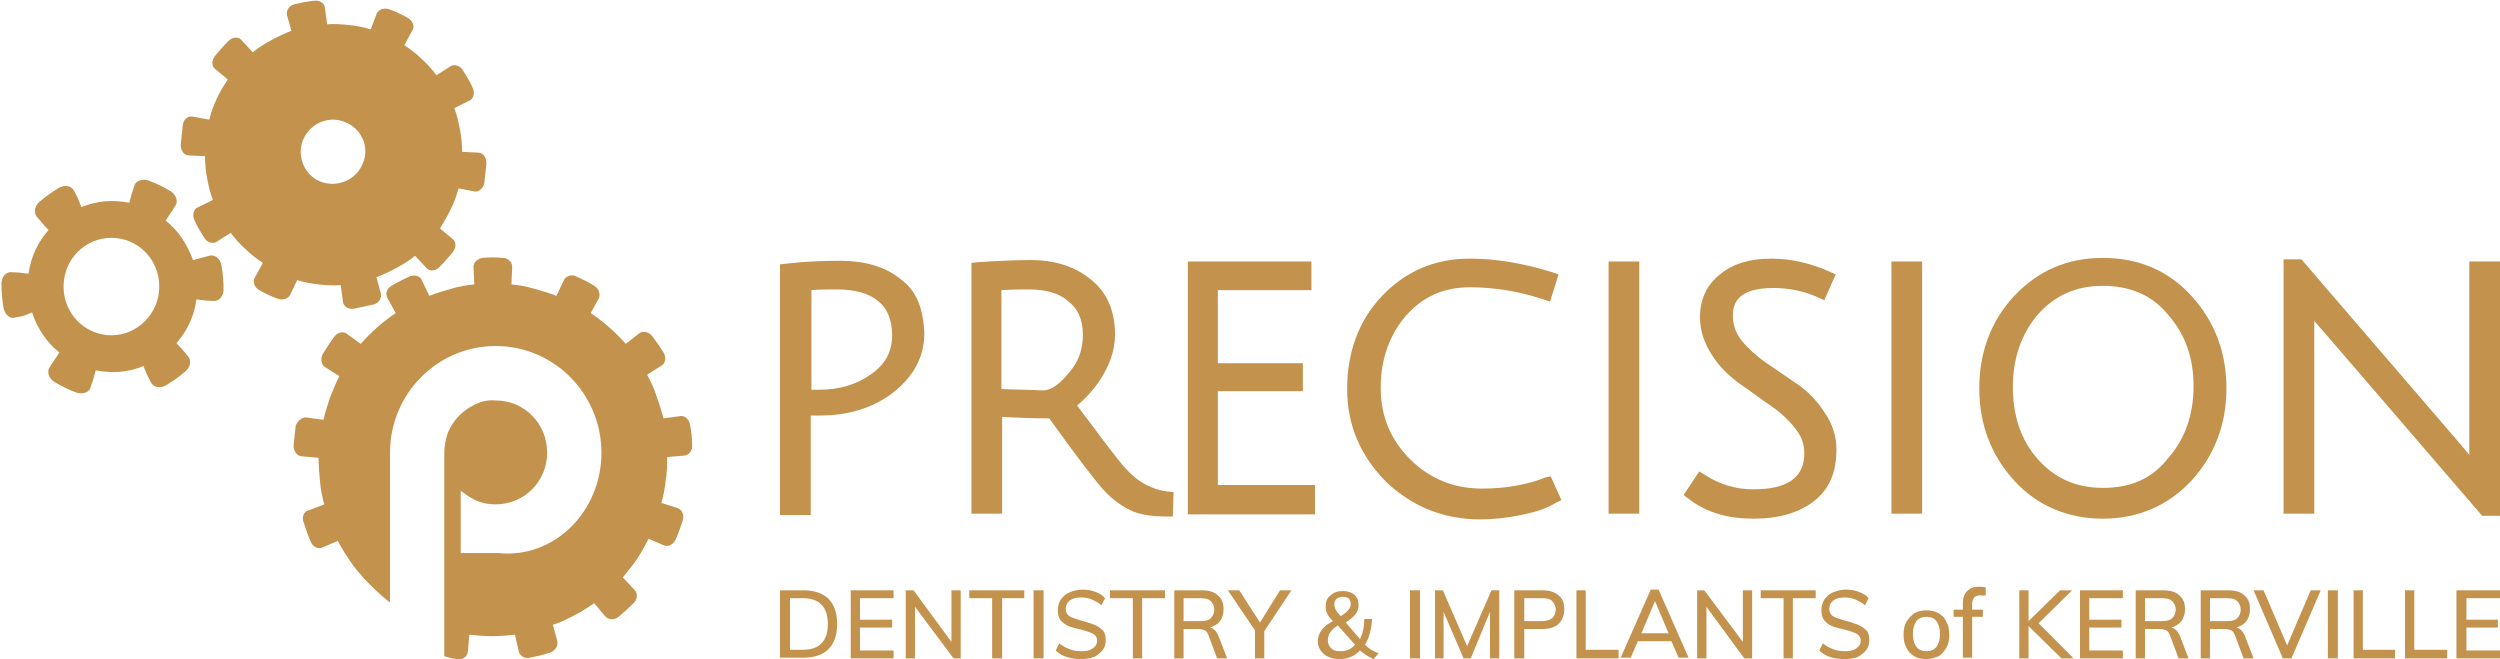 <svg width="220" height="58" viewBox="0 0 220 58" fill="none" xmlns="http://www.w3.org/2000/svg">
<g clip-path="url(#clip0_13_55)">
<path fill-rule="evenodd" clip-rule="evenodd" d="M30.297 10.717C28.851 10.15 27.217 10.906 26.651 12.357C26.086 13.806 26.84 15.509 28.286 16.013C29.731 16.517 31.366 15.824 31.931 14.374C32.56 12.924 31.806 11.285 30.297 10.717ZM17.034 10.276L18.417 10.528C18.731 9.267 19.297 8.07 20.051 6.998L18.983 6.115C18.606 5.863 18.606 5.359 18.92 4.917C19.297 4.476 19.674 4.035 20.114 3.593C20.491 3.215 21.057 3.215 21.309 3.593L22.251 4.602C22.754 4.161 23.32 3.846 23.886 3.53C24.451 3.215 25.017 2.963 25.646 2.711L25.269 1.387C25.143 1.009 25.394 0.504 25.897 0.378C26.463 0.252 27.029 0.126 27.657 0.063C28.16 -2.73175e-06 28.6 0.315 28.6 0.757L28.789 2.143C29.417 2.08 30.109 2.143 30.737 2.207C31.366 2.27 31.994 2.396 32.623 2.585L33.126 1.261C33.251 0.883 33.754 0.63 34.257 0.82C34.823 1.009 35.326 1.261 35.891 1.576C36.331 1.828 36.52 2.333 36.269 2.711L35.577 3.972C36.143 4.35 36.646 4.728 37.086 5.17C37.589 5.611 38.029 6.115 38.406 6.62L39.6 5.863C39.914 5.611 40.48 5.737 40.731 6.178C41.046 6.683 41.36 7.187 41.611 7.754C41.8 8.196 41.674 8.763 41.234 8.889L39.977 9.52C40.229 10.15 40.354 10.78 40.48 11.411C40.606 12.041 40.669 12.735 40.669 13.365L42.051 13.428C42.491 13.428 42.806 13.806 42.806 14.374C42.743 15.004 42.68 15.572 42.617 16.139C42.491 16.643 42.051 16.959 41.674 16.833L40.354 16.58C40.166 17.211 39.977 17.841 39.663 18.409C39.411 18.976 39.034 19.544 38.72 20.111L39.789 20.994C40.166 21.246 40.166 21.75 39.851 22.191C39.474 22.633 39.097 23.074 38.657 23.515C38.28 23.893 37.714 23.893 37.463 23.515L36.52 22.506C36.017 22.948 35.451 23.263 34.886 23.578C34.32 23.893 33.754 24.146 33.126 24.398L33.503 25.785C33.629 26.163 33.377 26.667 32.874 26.794C32.309 26.92 31.743 27.046 31.114 27.172C30.611 27.235 30.171 26.92 30.171 26.478L29.983 25.091C29.354 25.154 28.663 25.091 28.034 25.028C27.406 24.965 26.777 24.839 26.149 24.65L25.583 25.848C25.457 26.226 24.954 26.478 24.451 26.289C23.886 26.1 23.383 25.848 22.817 25.533C22.377 25.28 22.189 24.776 22.44 24.398L23.131 23.137C22.566 22.759 22.063 22.38 21.623 21.939C21.12 21.498 20.68 20.994 20.303 20.489L19.109 21.246C18.794 21.498 18.229 21.372 17.977 20.93C17.663 20.426 17.349 19.922 17.097 19.354C16.909 18.913 17.034 18.346 17.474 18.22L18.731 17.589C18.48 16.959 18.354 16.328 18.229 15.698C18.103 15.067 18.04 14.374 18.04 13.743L16.657 13.68C16.217 13.68 15.903 13.302 15.903 12.735C15.966 12.167 16.029 11.537 16.091 10.97C16.154 10.465 16.594 10.15 17.034 10.276Z" fill="#C3924D"/>
<path fill-rule="evenodd" clip-rule="evenodd" d="M27.091 36.754L28.474 36.944C28.6 36.25 28.851 35.62 29.04 34.989C29.291 34.359 29.543 33.728 29.857 33.098L28.663 32.341C28.286 32.152 28.16 31.585 28.411 31.143C28.726 30.639 29.04 30.135 29.417 29.63C29.731 29.189 30.297 29.126 30.611 29.441L31.743 30.261C32.183 29.756 32.686 29.252 33.189 28.811C33.691 28.37 34.257 27.928 34.823 27.55L34.131 26.289C33.88 25.911 34.006 25.407 34.446 25.154C34.949 24.839 35.514 24.587 36.017 24.335C36.457 24.146 37.023 24.272 37.149 24.713L37.777 26.037C38.406 25.785 39.034 25.596 39.726 25.407C40.354 25.217 41.046 25.091 41.737 25.028L41.674 23.578C41.611 23.137 41.989 22.759 42.491 22.696C43.057 22.633 43.686 22.633 44.251 22.696C44.754 22.696 45.131 23.137 45.069 23.578L45.006 25.028C45.697 25.091 46.326 25.217 47.017 25.407C47.646 25.596 48.337 25.785 48.966 26.037L49.594 24.713C49.72 24.335 50.286 24.083 50.726 24.335C51.291 24.587 51.794 24.839 52.297 25.154C52.737 25.407 52.863 25.974 52.674 26.289L51.983 27.55C52.549 27.928 53.114 28.37 53.617 28.811C54.12 29.252 54.623 29.756 55.063 30.261L56.194 29.378C56.509 29.063 57.074 29.189 57.389 29.567C57.766 30.072 58.08 30.513 58.394 31.017C58.646 31.459 58.583 32.026 58.143 32.215L56.949 32.972C57.263 33.602 57.577 34.17 57.766 34.863C58.017 35.493 58.206 36.187 58.394 36.817L59.777 36.628C60.217 36.502 60.657 36.88 60.72 37.385C60.846 37.952 60.909 38.583 60.909 39.15C60.971 39.654 60.594 40.096 60.154 40.096L58.709 40.222C58.709 40.915 58.709 41.609 58.583 42.239C58.52 42.933 58.394 43.563 58.206 44.257L59.589 44.698C60.029 44.824 60.217 45.328 60.091 45.77C59.903 46.337 59.714 46.904 59.463 47.472C59.274 47.913 58.771 48.165 58.394 47.976L57.074 47.409C56.76 48.039 56.446 48.606 56.069 49.174C55.691 49.741 55.251 50.246 54.811 50.813L55.817 51.885C56.131 52.2 56.131 52.704 55.754 53.083C55.314 53.524 54.874 53.902 54.434 54.28C54.057 54.596 53.491 54.533 53.24 54.217L52.297 53.083C51.731 53.461 51.166 53.839 50.537 54.154C49.909 54.47 49.343 54.785 48.651 54.974L49.029 56.361C49.154 56.802 48.903 57.243 48.4 57.433C47.834 57.622 47.269 57.748 46.64 57.874C46.137 58 45.697 57.685 45.634 57.243L45.32 55.856C44.629 55.92 44 55.983 43.309 55.983C42.617 55.983 41.926 55.92 41.297 55.856L41.171 57.37C41.109 57.811 40.669 58.126 40.166 58C39.789 57.937 39.474 57.874 39.097 57.748V45.959V39.843C39.097 39.213 39.223 38.646 39.411 38.078C39.663 37.511 39.977 37.007 40.417 36.565C40.857 36.124 41.36 35.809 41.863 35.556C42.429 35.304 42.994 35.178 43.623 35.241C46.137 35.241 48.149 37.259 48.149 39.843C48.149 42.365 46.137 44.383 43.623 44.383C42.806 44.383 42.051 44.194 41.36 43.752C41.046 43.563 40.794 43.374 40.543 43.185V48.67H40.606H40.669H40.731H40.794H40.857H40.92H40.983H41.046H41.109H41.171H41.234H41.297H41.36H41.423H41.486H41.549H41.611H41.674H41.737H41.8H41.863H41.926H41.611H41.674H41.737H41.8H41.863H41.926H41.989H42.051H42.114H42.177H42.24H42.303H42.366H42.24H42.303H42.366H42.429H42.491H42.554H42.617H42.68H42.743H42.806H42.931H42.994H43.12H43.183H43.371H43.434H43.874C48.777 49.174 52.926 45.013 52.926 39.843C52.926 34.674 48.777 30.45 43.623 30.45C38.469 30.45 34.32 34.674 34.32 39.843V45.959V53.02C33.314 52.263 32.371 51.254 32.057 50.939C31.617 50.435 31.177 49.93 30.8 49.363C30.423 48.796 30.046 48.228 29.731 47.598L28.411 48.165C28.034 48.354 27.531 48.165 27.343 47.661C27.091 47.093 26.903 46.526 26.714 45.959C26.526 45.454 26.777 44.95 27.217 44.887L28.537 44.383C28.349 43.752 28.223 43.059 28.16 42.365C28.097 41.672 28.034 40.978 28.034 40.285L26.589 40.159C26.149 40.159 25.834 39.717 25.834 39.213C25.897 38.583 25.96 38.015 26.023 37.448C26.211 37.007 26.651 36.628 27.091 36.754Z" fill="#C3924D"/>
<path fill-rule="evenodd" clip-rule="evenodd" d="M9.806 29.504C12.131 29.504 14.017 27.55 14.017 25.217C14.017 22.822 12.131 20.93 9.806 20.93C7.48 20.93 5.594 22.822 5.594 25.217C5.594 27.613 7.48 29.504 9.806 29.504ZM1.006 23.956C1.509 23.956 2.011 24.02 2.514 24.083C2.703 22.633 3.331 21.309 4.274 20.237C3.897 19.859 3.583 19.48 3.269 19.102C2.954 18.787 3.017 18.157 3.457 17.778C4.023 17.274 4.589 16.896 5.217 16.517C5.783 16.202 6.349 16.391 6.537 16.833C6.789 17.274 6.977 17.715 7.166 18.22C7.794 17.967 8.549 17.778 9.24 17.715C9.931 17.652 10.686 17.715 11.377 17.841C11.503 17.337 11.629 16.896 11.817 16.391C11.88 15.95 12.446 15.698 13.074 15.887C13.766 16.139 14.394 16.454 15.023 16.833C15.526 17.148 15.714 17.778 15.4 18.157C15.149 18.598 14.834 18.976 14.583 19.417C15.149 19.859 15.651 20.426 16.029 20.994C16.406 21.561 16.783 22.254 16.971 22.885C17.474 22.759 17.914 22.633 18.417 22.506C18.857 22.38 19.36 22.696 19.486 23.326C19.611 24.02 19.674 24.776 19.674 25.47C19.674 26.1 19.234 26.541 18.794 26.478C18.291 26.478 17.789 26.415 17.286 26.352C17.097 27.802 16.469 29.126 15.526 30.198C15.903 30.576 16.217 30.954 16.531 31.333C16.846 31.648 16.783 32.278 16.343 32.657C15.777 33.161 15.211 33.539 14.583 33.917C14.017 34.233 13.451 34.044 13.263 33.602C13.011 33.161 12.823 32.72 12.634 32.215C12.006 32.467 11.251 32.657 10.56 32.72C9.869 32.783 9.114 32.72 8.423 32.593C8.297 33.098 8.171 33.539 7.983 34.044C7.92 34.485 7.354 34.737 6.726 34.548C6.034 34.296 5.406 33.98 4.777 33.602C4.274 33.287 4.086 32.657 4.4 32.278C4.651 31.837 4.966 31.459 5.217 31.017C4.651 30.576 4.149 30.009 3.771 29.441C3.394 28.874 3.017 28.18 2.829 27.487C2.326 27.739 1.886 27.865 1.383 27.928C0.943 28.117 0.44 27.739 0.314 27.109C0.189 26.415 0.126 25.659 0.126 24.965C0.126 24.335 0.566 23.893 1.006 23.956Z" fill="#C3924D"/>
<path d="M79.2 24.524C77.88 23.452 76.057 22.948 73.92 22.948C72.411 22.948 70.777 23.011 69.206 23.2L68.64 23.263V45.328H71.343V36.565H72.16C74.611 36.565 76.749 35.935 78.509 34.611C80.331 33.224 81.337 31.459 81.337 29.378C81.274 27.172 80.646 25.533 79.2 24.524ZM71.28 25.533C72.223 25.47 72.977 25.47 73.669 25.47C75.177 25.47 76.434 25.785 77.251 26.478C78.006 27.046 78.509 28.054 78.509 29.504C78.509 30.891 77.943 32.026 76.686 32.909C75.366 33.854 73.857 34.296 72.097 34.296H71.406V25.533H71.28Z" fill="#C3924D"/>
<path d="M99.063 41.23C98.749 40.915 98.057 40.033 97.051 38.709C96.234 37.574 95.417 36.565 94.789 35.683C95.543 35.052 96.297 34.233 96.863 33.35C97.617 32.152 98.12 30.891 98.12 29.441C98.12 27.361 97.429 25.722 95.983 24.587C94.6 23.452 92.84 22.885 90.703 22.885C89.446 22.885 87.874 22.948 86.051 23.074L85.486 23.137V45.202H88.189V36.691C89.509 36.754 90.891 36.817 92.337 36.817C94.851 40.348 96.486 42.428 97.177 43.185C97.869 43.941 98.686 44.509 99.44 44.887C100.194 45.265 101.326 45.454 102.583 45.454H103.211L103.274 43.311L102.709 43.248C101.326 43.059 100.131 42.428 99.063 41.23ZM88.126 34.233V25.533C89.069 25.47 89.823 25.47 90.514 25.47C92.023 25.47 93.217 25.785 94.034 26.541C94.851 27.172 95.291 28.117 95.291 29.441C95.291 30.765 94.914 31.9 93.971 32.909C93.154 33.917 92.4 34.359 91.771 34.359C90.703 34.296 89.446 34.296 88.126 34.233Z" fill="#C3924D"/>
<path d="M107.171 34.422H114.651V31.963H107.171V25.533H115.406V23.011H104.531V45.265H115.72V42.68H107.171V34.422Z" fill="#C3924D"/>
<path d="M136.086 41.987C134.514 42.617 132.629 42.996 130.429 42.996C127.977 42.996 125.903 42.176 124.143 40.474C122.383 38.709 121.503 36.691 121.503 34.106C121.503 31.648 122.257 29.504 123.703 27.802C125.211 26.1 127.034 25.28 129.36 25.28C131.371 25.28 133.571 25.596 135.834 26.352L136.4 26.541L137.154 24.146L136.589 23.956C134.2 23.2 131.686 22.759 129.36 22.759C126.217 22.759 123.64 23.893 121.566 26.1C119.554 28.244 118.549 31.017 118.549 34.233C118.549 37.448 119.743 40.159 122.006 42.428C124.269 44.572 127.034 45.706 130.24 45.706C131.434 45.706 132.566 45.58 133.823 45.328C135.08 45.076 136.086 44.761 136.903 44.257L137.406 44.004L136.463 41.924L136.086 41.987Z" fill="#C3924D"/>
<path d="M144.257 23.011H141.554V45.202H144.257V23.011Z" fill="#C3924D"/>
<path d="M158.149 33.791C157.206 33.161 156.326 32.53 155.383 31.9C154.566 31.333 153.811 30.639 153.246 29.946C152.743 29.315 152.491 28.559 152.491 27.802C152.491 26.73 152.869 25.343 156.074 25.343C157.394 25.343 158.714 25.596 159.971 26.163L160.537 26.415L161.543 24.146L160.977 23.893C159.406 23.2 157.709 22.759 155.886 22.759C154 22.759 152.491 23.2 151.36 24.146C150.166 25.091 149.6 26.352 149.6 27.928C149.6 29.126 149.977 30.198 150.669 31.27C151.297 32.278 152.177 33.098 153.12 33.791C154.063 34.422 154.943 35.115 155.886 35.746C156.703 36.313 157.457 37.007 158.023 37.763C158.526 38.394 158.777 39.087 158.777 39.843C158.777 40.915 158.463 41.672 157.709 42.239C156.954 42.806 155.823 43.059 154.251 43.059C152.743 43.059 151.297 42.617 150.04 41.798L149.537 41.483L148.154 43.563L148.657 43.941C150.229 45.139 152.114 45.644 154.314 45.644C156.514 45.644 158.274 45.139 159.594 44.13C160.977 43.059 161.606 41.609 161.606 39.528C161.606 38.33 161.229 37.259 160.537 36.25C159.909 35.304 159.091 34.422 158.149 33.791Z" fill="#C3924D"/>
<path d="M169.149 23.011H166.446V45.202H169.149V23.011Z" fill="#C3924D"/>
<path d="M185.051 22.696C181.909 22.696 179.331 23.83 177.257 26.037C175.246 28.18 174.177 30.954 174.177 34.17C174.177 37.385 175.246 40.096 177.257 42.302C179.269 44.509 181.971 45.644 185.051 45.644C188.131 45.644 190.771 44.509 192.846 42.302C194.857 40.096 195.926 37.385 195.926 34.17C195.926 30.954 194.857 28.244 192.846 26.037C190.771 23.767 188.131 22.696 185.051 22.696ZM185.051 42.933C182.726 42.933 180.84 42.113 179.331 40.411C177.823 38.709 177.131 36.565 177.131 34.044C177.131 31.522 177.886 29.378 179.331 27.676C180.84 25.974 182.726 25.154 185.051 25.154C187.44 25.154 189.389 25.974 190.771 27.676C192.28 29.378 193.034 31.459 193.034 33.98C193.034 36.502 192.28 38.646 190.771 40.348C189.326 42.176 187.44 42.933 185.051 42.933Z" fill="#C3924D"/>
<path d="M217.297 23.011V38.772C217.297 39.15 217.297 39.591 217.297 40.033C217.046 39.717 216.731 39.339 216.354 38.898L202.526 22.822H200.954V45.202H203.657V29.504V28.244C203.846 28.433 218.429 45.391 218.429 45.391H220V23.011H217.297Z" fill="#C3924D"/>
<path d="M70.651 57.18C72.097 57.18 72.851 56.424 72.851 54.911C72.851 53.398 72.097 52.641 70.651 52.641H69.52V57.18H70.651ZM68.64 51.948H70.714C71.657 51.948 72.411 52.2 72.914 52.704C73.417 53.209 73.669 53.965 73.669 54.911C73.669 55.856 73.417 56.613 72.914 57.117C72.411 57.622 71.657 57.874 70.714 57.874H68.64V51.948Z" fill="#C3924D"/>
<path d="M74.863 51.948H78.634V52.641H75.68V54.533H78.509V55.226H75.68V57.243H78.634V57.937H74.863V51.948Z" fill="#C3924D"/>
<path d="M84.543 51.948V57.937H83.914L80.52 53.398V57.937H79.703V51.948H80.394L83.726 56.487V51.948H84.543Z" fill="#C3924D"/>
<path d="M87.309 52.641H85.297V51.948H90.137V52.641H88.189V57.937H87.309V52.641Z" fill="#C3924D"/>
<path d="M91.834 51.948H90.954V57.937H91.834V51.948Z" fill="#C3924D"/>
<path d="M95.103 58C94.663 58 94.223 57.937 93.846 57.811C93.469 57.685 93.154 57.496 92.903 57.243L93.217 56.613C93.531 56.865 93.783 56.991 94.097 57.117C94.411 57.243 94.726 57.306 95.166 57.306C95.606 57.306 95.92 57.243 96.171 57.054C96.423 56.865 96.549 56.676 96.549 56.361C96.549 56.109 96.423 55.92 96.234 55.794C95.983 55.667 95.669 55.541 95.166 55.415C94.726 55.289 94.286 55.226 94.034 55.1C93.72 54.974 93.531 54.785 93.343 54.596C93.154 54.343 93.091 54.091 93.091 53.713C93.091 53.335 93.154 53.083 93.343 52.767C93.531 52.515 93.783 52.263 94.097 52.137C94.411 52.011 94.789 51.885 95.229 51.885C95.669 51.885 96.046 51.948 96.36 52.074C96.737 52.2 97.051 52.389 97.24 52.641L96.926 53.272C96.674 53.02 96.36 52.894 96.109 52.767C95.794 52.641 95.543 52.578 95.166 52.578C94.726 52.578 94.411 52.641 94.16 52.83C93.909 53.02 93.783 53.272 93.783 53.587C93.783 53.839 93.909 54.091 94.097 54.217C94.286 54.343 94.663 54.47 95.103 54.596C95.606 54.722 95.983 54.848 96.297 54.974C96.611 55.1 96.863 55.289 97.051 55.478C97.24 55.667 97.303 55.983 97.303 56.298C97.303 56.676 97.24 56.928 97.051 57.18C96.863 57.433 96.611 57.622 96.297 57.811C95.92 57.937 95.543 58 95.103 58Z" fill="#C3924D"/>
<path d="M99.691 52.641H97.68V51.948H102.52V52.641H100.509V57.937H99.691V52.641Z" fill="#C3924D"/>
<path d="M105.6 54.659C106.04 54.659 106.354 54.596 106.543 54.407C106.731 54.217 106.857 53.965 106.857 53.65C106.857 53.335 106.731 53.083 106.543 52.894C106.354 52.704 106.04 52.641 105.6 52.641H104.154V54.659H105.6ZM107.989 57.937H107.109L106.354 55.92C106.291 55.73 106.166 55.541 106.04 55.478C105.914 55.415 105.663 55.352 105.411 55.352H104.154V57.937H103.337V51.948H105.726C106.354 51.948 106.857 52.074 107.171 52.389C107.549 52.704 107.674 53.083 107.674 53.65C107.674 54.028 107.549 54.407 107.36 54.659C107.171 54.911 106.857 55.1 106.48 55.226C106.794 55.289 107.046 55.541 107.234 55.983L107.989 57.937Z" fill="#C3924D"/>
<path d="M111.257 55.541V57.937H110.44V55.478L108.051 51.948H109.057L110.88 54.785L112.64 51.948H113.646L111.257 55.541Z" fill="#C3924D"/>
<path d="M117.983 57.306C118.486 57.306 118.926 57.117 119.24 56.739L117.731 55.037C117.417 55.226 117.166 55.478 117.04 55.667C116.914 55.856 116.851 56.109 116.851 56.361C116.851 56.676 116.977 56.865 117.166 57.054C117.291 57.243 117.606 57.306 117.983 57.306ZM118.171 52.515C117.983 52.515 117.794 52.578 117.606 52.704C117.48 52.83 117.417 53.02 117.417 53.209C117.417 53.335 117.48 53.524 117.543 53.65C117.606 53.776 117.731 53.965 117.983 54.217C118.297 54.028 118.549 53.839 118.674 53.65C118.8 53.524 118.863 53.335 118.863 53.146C118.863 52.956 118.8 52.767 118.674 52.641C118.549 52.578 118.36 52.515 118.171 52.515ZM120.874 58C120.434 57.811 120.057 57.559 119.68 57.243C119.429 57.496 119.177 57.685 118.863 57.811C118.549 57.937 118.234 58 117.92 58C117.543 58 117.166 57.937 116.914 57.811C116.6 57.685 116.411 57.496 116.223 57.243C116.034 56.991 115.971 56.739 115.971 56.424C115.971 56.046 116.097 55.73 116.286 55.478C116.474 55.163 116.851 54.911 117.291 54.659C117.04 54.407 116.851 54.154 116.789 53.965C116.663 53.776 116.663 53.524 116.663 53.335C116.663 52.956 116.789 52.578 117.103 52.389C117.354 52.137 117.731 52.011 118.171 52.011C118.611 52.011 118.926 52.137 119.177 52.326C119.429 52.578 119.554 52.83 119.554 53.209C119.554 53.524 119.491 53.776 119.303 54.028C119.114 54.28 118.8 54.533 118.423 54.785L119.68 56.235C119.931 55.73 120.057 55.163 120.057 54.47H120.749C120.686 55.352 120.497 56.109 120.12 56.739C120.434 57.054 120.811 57.306 121.314 57.496L120.874 58Z" fill="#C3924D"/>
<path d="M124.96 51.948H124.08V57.937H124.96V51.948Z" fill="#C3924D"/>
<path d="M131.937 51.948V57.937H131.12V53.839L129.423 57.937H128.794L127.034 53.839V57.937H126.28V51.948H126.971L129.109 56.865L131.246 51.948H131.937Z" fill="#C3924D"/>
<path d="M135.646 54.659C136.023 54.659 136.337 54.596 136.589 54.407C136.777 54.217 136.903 53.965 136.903 53.65C136.903 53.335 136.777 53.083 136.589 52.894C136.4 52.704 136.086 52.641 135.646 52.641H134.137V54.659H135.646ZM133.257 51.948H135.709C136.337 51.948 136.777 52.074 137.154 52.389C137.531 52.704 137.657 53.083 137.657 53.65C137.657 54.154 137.469 54.596 137.154 54.911C136.777 55.226 136.337 55.352 135.709 55.352H134.137V57.937H133.257V51.948Z" fill="#C3924D"/>
<path d="M138.726 51.948H139.543V57.18H142.434V57.937H138.726V51.948Z" fill="#C3924D"/>
<path d="M146.834 55.73L145.64 52.894L144.446 55.73H146.834ZM147.086 56.424H144.131L143.503 57.874H142.623L145.263 51.885H145.954L148.594 57.874H147.714L147.086 56.424Z" fill="#C3924D"/>
<path d="M154.189 51.948V57.937H153.497L150.166 53.398V57.937H149.349V51.948H149.977L153.371 56.487V51.948H154.189Z" fill="#C3924D"/>
<path d="M156.954 52.641H154.943V51.948H159.783V52.641H157.771V57.937H156.954V52.641Z" fill="#C3924D"/>
<path d="M162.297 58C161.857 58 161.417 57.937 161.04 57.811C160.663 57.685 160.349 57.496 160.097 57.243L160.411 56.613C160.726 56.865 160.977 56.991 161.291 57.117C161.606 57.243 161.92 57.306 162.36 57.306C162.8 57.306 163.114 57.243 163.366 57.054C163.617 56.865 163.743 56.676 163.743 56.361C163.743 56.109 163.617 55.92 163.429 55.794C163.177 55.667 162.863 55.541 162.36 55.415C161.92 55.289 161.48 55.226 161.229 55.1C160.914 54.974 160.726 54.785 160.537 54.596C160.349 54.343 160.286 54.091 160.286 53.713C160.286 53.335 160.349 53.083 160.537 52.767C160.726 52.515 160.977 52.263 161.291 52.137C161.606 52.011 161.983 51.885 162.423 51.885C162.863 51.885 163.24 51.948 163.554 52.074C163.931 52.2 164.246 52.389 164.434 52.641L164.12 53.272C163.869 53.02 163.554 52.894 163.303 52.767C162.989 52.641 162.737 52.578 162.36 52.578C161.92 52.578 161.606 52.641 161.354 52.83C161.103 53.02 160.977 53.272 160.977 53.587C160.977 53.839 161.103 54.091 161.291 54.217C161.48 54.343 161.857 54.47 162.297 54.596C162.8 54.722 163.177 54.848 163.491 54.974C163.806 55.1 164.057 55.289 164.246 55.478C164.434 55.667 164.497 55.983 164.497 56.298C164.497 56.676 164.434 56.928 164.246 57.18C164.057 57.433 163.806 57.622 163.491 57.811C163.177 57.937 162.737 58 162.297 58Z" fill="#C3924D"/>
<path d="M169.526 57.306C169.903 57.306 170.217 57.18 170.406 56.928C170.594 56.676 170.72 56.298 170.72 55.794C170.72 55.289 170.594 54.911 170.406 54.659C170.217 54.407 169.903 54.28 169.526 54.28C169.149 54.28 168.834 54.407 168.646 54.659C168.457 54.911 168.331 55.289 168.331 55.794C168.331 56.298 168.457 56.676 168.646 56.928C168.834 57.18 169.149 57.306 169.526 57.306ZM169.526 58C169.149 58 168.771 57.937 168.457 57.748C168.143 57.559 167.891 57.306 167.766 56.991C167.577 56.676 167.514 56.298 167.514 55.856C167.514 55.415 167.577 55.037 167.766 54.722C167.954 54.407 168.206 54.154 168.457 53.965C168.771 53.776 169.149 53.713 169.526 53.713C169.903 53.713 170.28 53.776 170.594 53.965C170.909 54.154 171.16 54.407 171.286 54.722C171.474 55.037 171.537 55.415 171.537 55.856C171.537 56.298 171.474 56.676 171.286 56.991C171.097 57.306 170.909 57.559 170.594 57.748C170.28 57.874 169.903 58 169.526 58Z" fill="#C3924D"/>
<path d="M174.24 52.389C173.8 52.389 173.549 52.641 173.549 53.209V53.65H174.491V54.28H173.549V57.874H172.731V54.28H171.914V53.65H172.731V53.083C172.731 52.641 172.857 52.263 173.109 52.011C173.36 51.759 173.674 51.633 174.114 51.633C174.303 51.633 174.554 51.633 174.743 51.696V52.389C174.554 52.452 174.366 52.389 174.24 52.389Z" fill="#C3924D"/>
<path d="M181.406 57.937L178.514 55.1V57.937H177.697V51.948H178.514V54.659L181.28 51.948H182.349L179.394 54.848L182.474 57.937H181.406Z" fill="#C3924D"/>
<path d="M183.04 51.948H186.811V52.641H183.857V54.533H186.686V55.226H183.857V57.243H186.811V57.937H183.04V51.948Z" fill="#C3924D"/>
<path d="M190.206 54.659C190.646 54.659 190.96 54.596 191.149 54.407C191.337 54.217 191.463 53.965 191.463 53.65C191.463 53.335 191.337 53.083 191.149 52.894C190.96 52.704 190.646 52.641 190.206 52.641H188.76V54.659H190.206ZM192.594 57.937H191.714L190.96 55.92C190.897 55.73 190.771 55.541 190.646 55.478C190.52 55.415 190.269 55.352 190.017 55.352H188.76V57.937H187.943V51.948H190.331C190.96 51.948 191.463 52.074 191.777 52.389C192.154 52.704 192.28 53.083 192.28 53.65C192.28 54.028 192.154 54.407 191.966 54.659C191.777 54.911 191.463 55.1 191.086 55.226C191.4 55.289 191.651 55.541 191.84 55.983L192.594 57.937Z" fill="#C3924D"/>
<path d="M195.926 54.659C196.366 54.659 196.68 54.596 196.869 54.407C197.057 54.217 197.183 53.965 197.183 53.65C197.183 53.335 197.057 53.083 196.869 52.894C196.68 52.704 196.366 52.641 195.926 52.641H194.48V54.659H195.926ZM198.314 57.937H197.434L196.68 55.92C196.617 55.73 196.491 55.541 196.366 55.478C196.24 55.415 195.989 55.352 195.737 55.352H194.48V57.937H193.663V51.948H196.051C196.68 51.948 197.183 52.074 197.497 52.389C197.874 52.704 198 53.083 198 53.65C198 54.028 197.874 54.407 197.686 54.659C197.497 54.911 197.183 55.1 196.806 55.226C197.12 55.289 197.371 55.541 197.56 55.983L198.314 57.937Z" fill="#C3924D"/>
<path d="M204.223 51.948L201.646 57.937H200.891L198.314 51.948H199.194L201.269 56.802L203.343 51.948H204.223Z" fill="#C3924D"/>
<path d="M205.731 51.948H204.851V57.937H205.731V51.948Z" fill="#C3924D"/>
<path d="M207.114 51.948H207.931V57.18H210.76V57.937H207.114V51.948Z" fill="#C3924D"/>
<path d="M211.64 51.948H212.457V57.18H215.349V57.937H211.64V51.948Z" fill="#C3924D"/>
<path d="M216.166 51.948H220V52.641H217.046V54.533H219.811V55.226H217.046V57.243H220V57.937H216.166V51.948Z" fill="#C3924D"/>
</g>
<defs>
<clipPath id="clip0_13_55">
<rect width="220" height="58" fill="white"/>
</clipPath>
</defs>
</svg>
